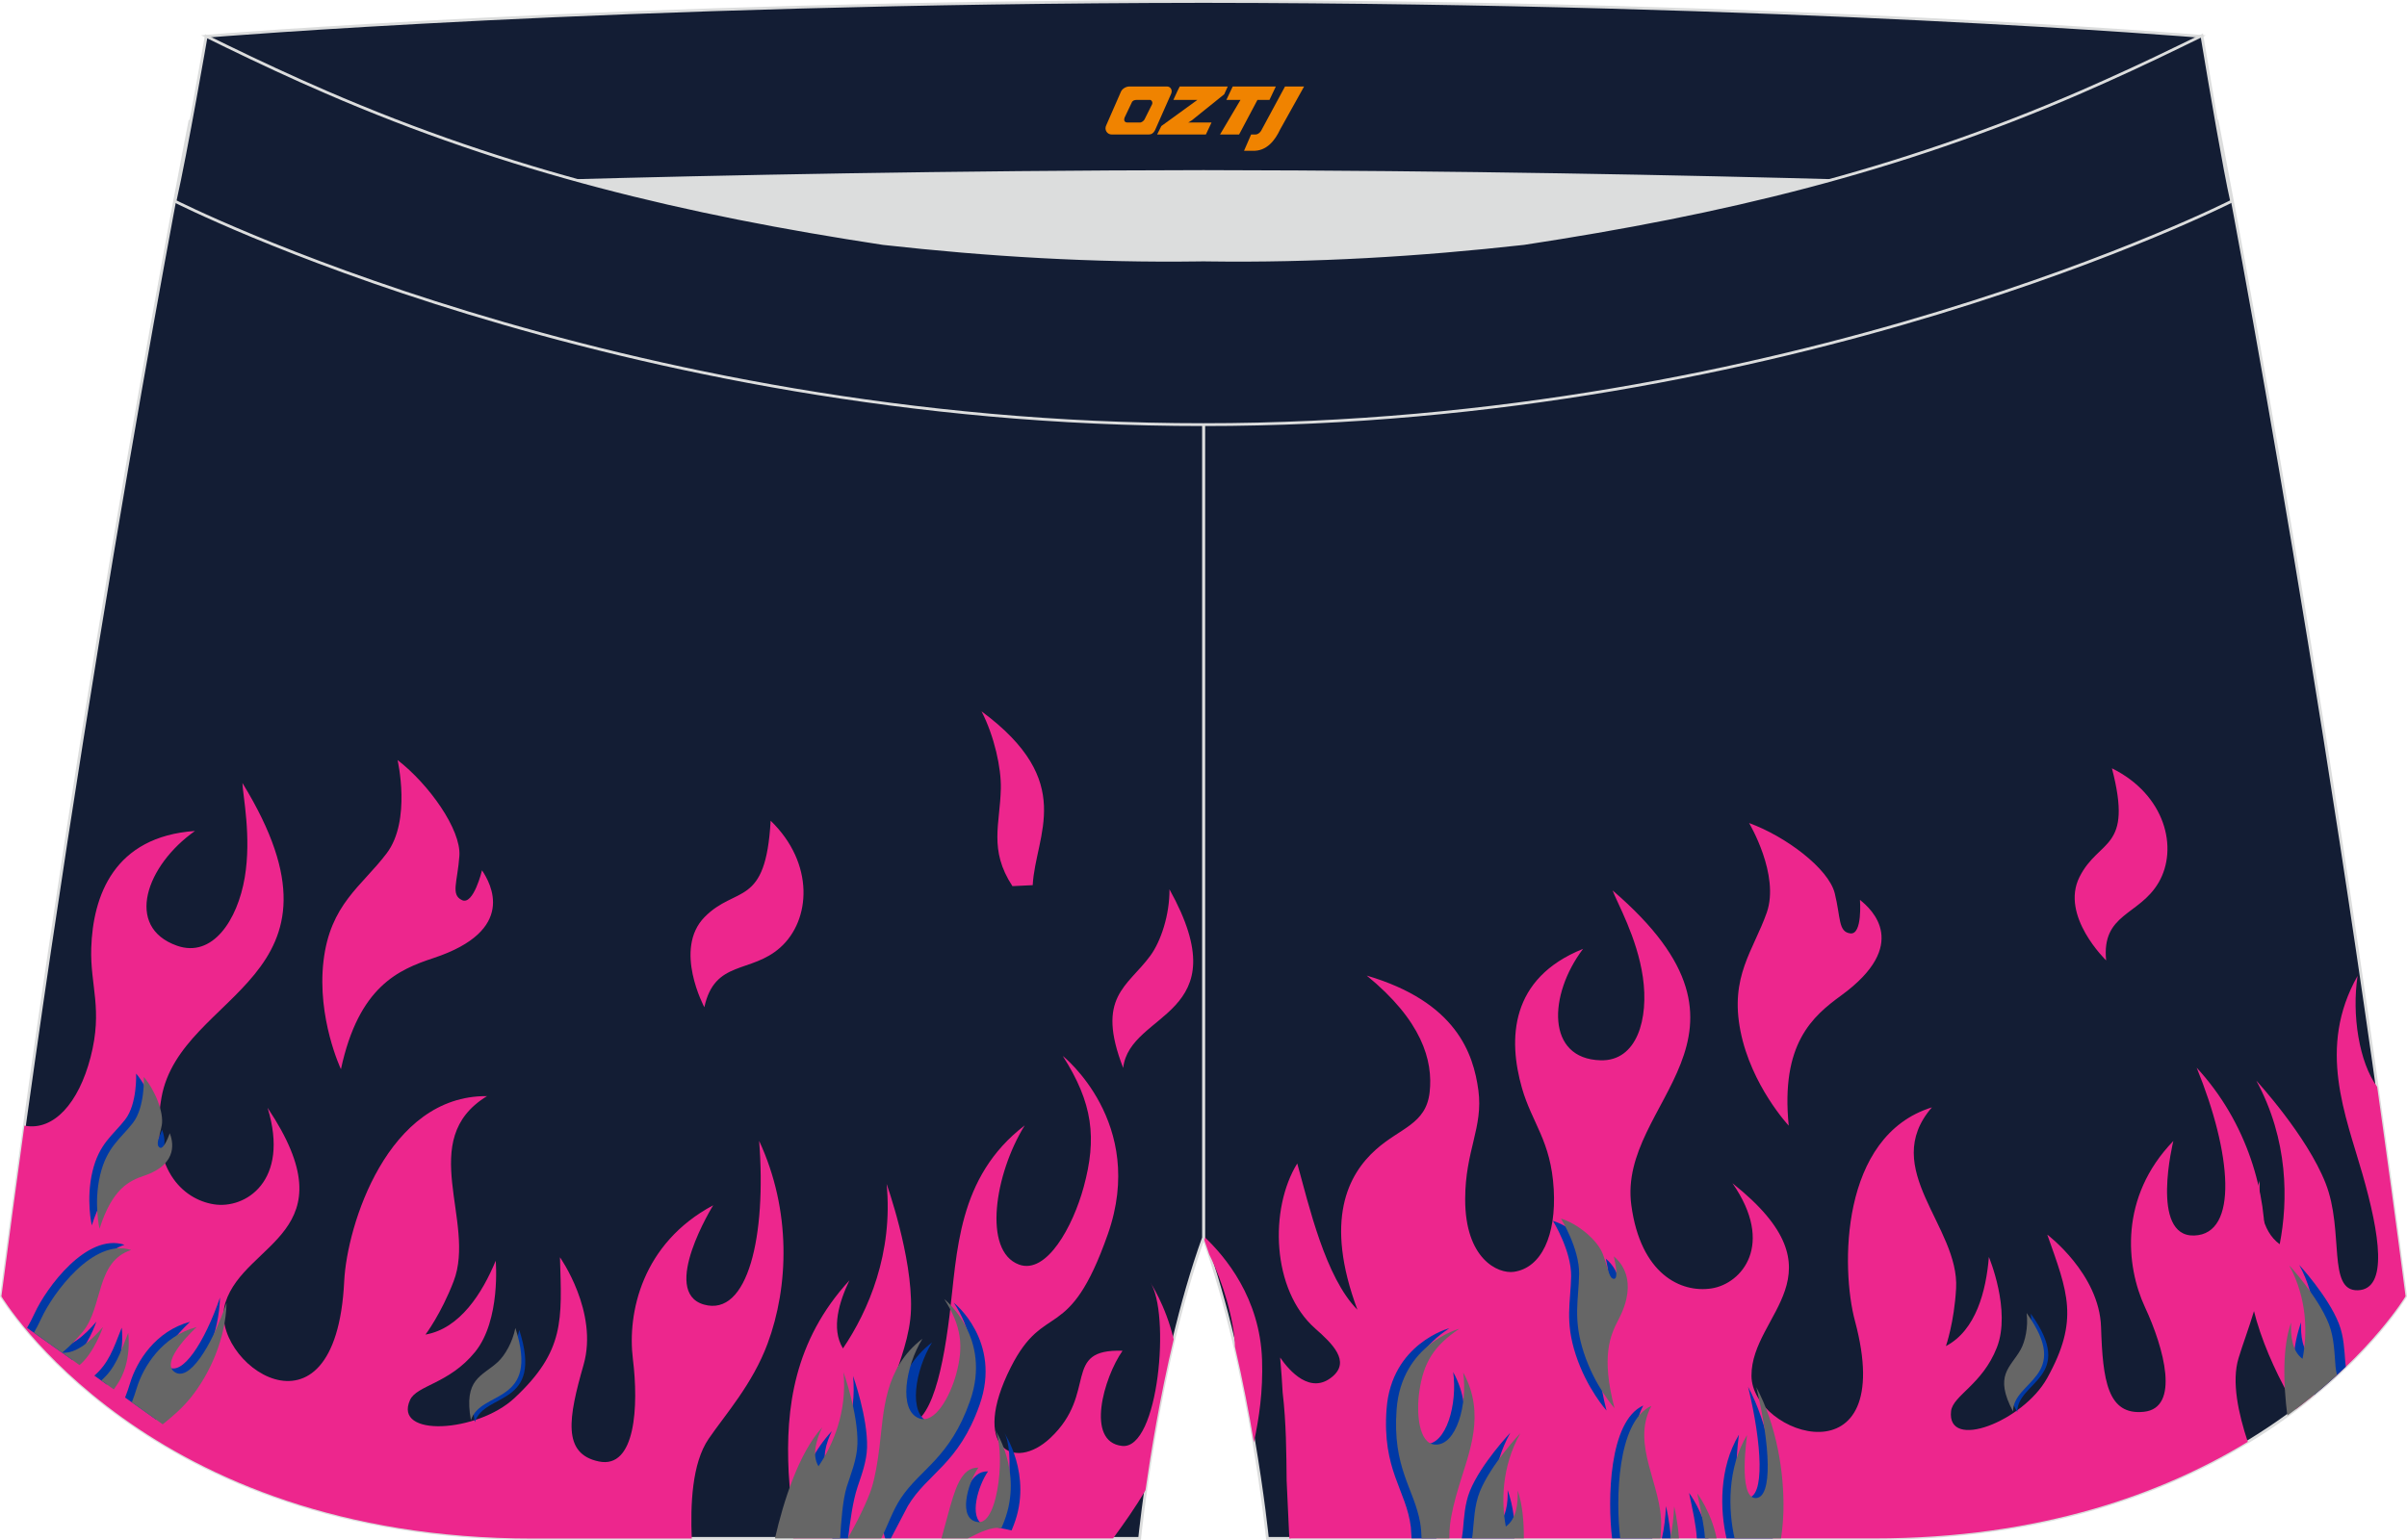 <?xml version="1.0" encoding="utf-8"?>
<!-- Generator: Adobe Illustrator 22.0.0, SVG Export Plug-In . SVG Version: 6.00 Build 0)  -->
<svg xmlns="http://www.w3.org/2000/svg" xmlns:xlink="http://www.w3.org/1999/xlink" version="1.1" id="图层_1" x="0px" y="0px" width="340.57px" height="217.94px" viewBox="0 0 340.57 217.94" enable-background="new 0 0 340.57 217.94" xml:space="preserve">
<g>
	<path fill="#131D34" stroke="#DCDDDD" stroke-width="0.4" stroke-miterlimit="22.926" d="M217.19,46.25   c38.19-5.81,64.25-13.27,96.54-29.03c0,0,14.83,75.21,26.64,166.24c0,0-20.45,34.28-75.19,34.28s-85.85,0-85.85,0   s-2.44-24.27-9.04-42.56V60.11l0.44-11.42l-0.44,11.42V48.68C186.03,48.88,201.66,47.99,217.19,46.25z"/>
	<g>
		<path fill="#ED268D" d="M247.48,116.49c0,0,4.38,7.32,2.5,12.68c-1.89,5.37-5.25,9.01-3.72,16.75c1.53,7.74,6.83,13.4,6.83,13.4    c-1.16-11.6,3.37-15.47,7.43-18.43c9.81-7.15,4.36-12.17,2.65-13.52c0,0,0.38,4.96-1.36,4.74c-1.74-0.22-1.34-2.18-2.21-5.69    C258.72,122.91,252.62,118.35,247.48,116.49L247.48,116.49z M318.04,204.07c-11.96,7.27-29.21,13.67-52.86,13.67h-82.71    c-0.02-0.19-0.05-0.38-0.07-0.57l-0.35-7.58c-0.04-3.88-0.05-8.11-0.57-12.56l0-0.01c-0.06-1.25-0.18-2.91-0.35-4.88    c1.31,1.9,4.3,5.32,7.41,2.69c2.55-2.16-0.01-4.65-2.43-6.78c-6.22-5.47-6.51-16.99-2.56-23.38c1.65,5.94,3.98,16.14,8.51,20.7    c-4.73-12.71-1.31-19.15,2.6-22.65c3.44-3.09,7.1-3.58,7.62-8.11c0.52-4.54-1.14-10.19-8.9-16.53    c12.67,3.73,15.1,11.03,15.8,16.25c0.7,5.25-1.86,8.49-1.87,15.37c-0.02,8.52,4.67,10.62,6.88,10.31    c3.91-0.55,6.02-5.16,5.65-11.69c-0.39-6.86-3.08-9.35-4.5-14.34c-1.97-6.89-1.73-15.52,8.65-19.68    c-4.93,6.52-5.23,15.56,2.47,15.77c5.17,0.15,6.85-5.87,5.99-11.78c-0.81-5.61-3.69-10.6-4.28-12.26    c24.17,20.74,0.64,29.8,2.65,44.56c1.32,9.75,7.01,12.43,11.33,11.77c4.32-0.66,9.01-6.22,2.98-14.89    c16.27,12.92,2.65,18.44,2.69,27.25c0.04,8.5,20.82,15.28,14.64-7.76c-1.98-7.4-2.16-26.17,10.89-30.23    c-7.52,8.7,3.92,16.88,3.42,25.64c-0.27,4.83-1.44,8.15-1.44,8.15c4.28-2.25,5.69-7.85,6.08-12.61c0,0,3.18,7.56,1.13,12.81    c-2.05,5.25-6.22,6.79-6.48,9c-0.66,5.68,10.18,1.47,13.59-4.66c4.6-8.27,2.9-12.18,0.02-20.32c0,0,7.37,5.54,7.61,13.08    c0.24,7.54,0.91,12.54,6.06,12c5.15-0.54,2.87-8.98,0.15-14.82c-2.71-5.84-3.66-15.56,4.02-23.51c0,0-3.36,13.58,2.95,13.38    c6.31-0.2,5.3-11.64,0.35-23.75c7.17,7.76,10.01,17.84,9.64,26.16c-0.27,5.96-2.54,11.05-3.71,14.93    C315.71,195.55,316.73,200.12,318.04,204.07L318.04,204.07z M298,135.93c-0.66-6.66,4.68-6.33,7.42-11.01    c2.84-4.85,0.96-12.44-6.6-16.18c3.04,11.67-1.83,9.88-4.59,15.39C291.47,129.64,298,135.93,298,135.93z"/>
		<path fill="#ED268D" d="M319.73,167.13c-0.14,3.16,0.2,7.08,2.83,8.97c1.2-6.13,1.24-14.77-3.31-23.15c0,0,7.17,7.78,9.81,14.54    c2.65,6.75,0.19,15.26,4.55,15.13c4.36-0.14,3.07-8.02,0.67-16.41c-2.4-8.39-6.47-17.88-0.7-28.09    c-0.84,5.46,0.21,12.26,2.77,15.7c1.36,9.63,2.71,19.54,4.02,29.65c0,0-4.68,7.84-15.56,16.02c-1.18-2.31-2.27-4.46-2.44-4.79    C318.52,186.79,315.95,177.76,319.73,167.13z"/>
		<polygon fill="#ED268D" points="182.4,217.32 182.64,217.74 182.42,217.74   "/>
		<path fill="#0039A6" d="M244.29,217.74c-0.93-3.98-1.09-9.96,1.76-14.69c0,0-1.32,8.88,1.18,8.93s2.09-7.55,0.11-15.7    c2.85,5.34,3.98,12.08,3.84,17.58c-0.03,1.37-0.16,2.66-0.34,3.88L244.29,217.74L244.29,217.74z"/>
		<path fill="#0039A6" d="M241.75,217.74c-0.74-3.77-2.76-6.44-2.76-6.44c0.54,2.58,0.98,4.53,1.1,6.44H241.75z"/>
		<path fill="#0039A6" d="M228.1,217.74c-0.66-5.4-0.47-16.62,4.41-18.81c-2.97,5.54,1.57,11.28,1.38,17.06    c-0.02,0.63-0.05,1.21-0.1,1.75H228.1L228.1,217.74z M235.14,217.74c0.34-1.44,0.51-3.06,0.58-4.57c0,0,0.53,2.14,0.69,4.57    H235.14z"/>
		<path fill="#0039A6" d="M219.73,172.8c0,0,2.63,4.24,2.57,7.86c-0.06,3.63-0.91,6.31,0.66,11.1c1.57,4.8,4.35,7.88,4.35,7.88    c-1.91-7.31-0.64-10.25,0.57-12.56c2.91-5.59,0.16-8.24-0.67-8.93c0,0,0.77,3.14,0.06,3.18c-0.71,0.04-0.8-1.26-1.58-3.42    C224.91,175.76,221.96,173.46,219.73,172.8z"/>
		<path fill="#666666" d="M245.43,217.74c-0.91-3.97-1.07-9.93,1.77-14.64c0,0-1.32,8.88,1.18,8.93c2.5,0.05,2.09-7.55,0.12-15.7    c2.85,5.34,3.98,12.08,3.84,17.58c-0.04,1.35-0.16,2.63-0.34,3.83L245.43,217.74L245.43,217.74z"/>
		<path fill="#666666" d="M242.89,217.74c-0.75-3.74-2.75-6.38-2.75-6.38c0.54,2.56,0.98,4.5,1.1,6.38H242.89z"/>
		<path fill="#666666" d="M229.25,217.74c-0.66-5.42-0.45-16.57,4.41-18.76c-2.97,5.54,1.57,11.27,1.38,17.06    c-0.02,0.61-0.05,1.18-0.09,1.7H229.25L229.25,217.74z M237.56,217.74c-0.16-2.41-0.68-4.52-0.68-4.52    c-0.07,1.49-0.24,3.1-0.57,4.52H237.56z"/>
		<path fill="#666666" d="M220.86,172.47c0,0,2.63,4.23,2.57,7.86c-0.06,3.63-0.9,6.31,0.66,11.1c1.57,4.8,4.35,7.88,4.35,7.88    c-1.91-7.31-0.64-10.25,0.57-12.56c2.92-5.59,0.16-8.24-0.67-8.93c0,0,0.77,3.14,0.06,3.18c-0.71,0.04-0.8-1.26-1.58-3.42    C226.04,175.43,223.09,173.13,220.86,172.47z"/>
		<path fill="#0039A6" d="M325.59,187.14c-0.08,1.81,0.12,4.05,1.62,5.13c0.69-3.51,0.71-8.45-1.89-13.24c0,0,4.1,4.45,5.61,8.31    c0.71,1.8,0.78,3.83,0.91,5.46c0.02,0.21,0.04,0.43,0.07,0.65c-1.33,1.27-2.82,2.61-4.48,3.98c-0.95-0.69-1.84-1.13-2.57-0.95    C324.31,193.62,324.39,190.52,325.59,187.14z"/>
		<path fill="#666666" d="M324.17,187.19c-0.08,1.81,0.12,4.05,1.62,5.13c0.69-3.51,0.71-8.44-1.89-13.24c0,0,4.1,4.45,5.61,8.31    c0.79,2.02,0.79,4.31,0.95,6.03c0.04,0.36,0.1,0.77,0.2,1.2c-2,1.84-4.34,3.78-7.02,5.73    C323.07,195.84,322.92,190.72,324.17,187.19z"/>
		<path fill="#0039A6" d="M285.42,199.88c-2.73-5.15-0.39-6.17,1.06-8.74c0.67-1.18,1.11-3.27,0.86-5.2    C293.87,195.02,285.41,195.47,285.42,199.88z"/>
		<path fill="#666666" d="M284.83,199.78c-2.73-5.14-0.4-6.17,1.06-8.74c0.67-1.18,1.11-3.27,0.86-5.2    C293.28,194.92,284.82,195.38,284.83,199.78z"/>
		<path fill="#0039A6" d="M203.69,217.64c-0.16-1.78,0.46-4.53,1.32-7.39c1.44-4.78,3.83-10.18,0.6-16.06    c0.63,4.44-0.94,10.38-3.99,10.2c-2.3-0.14-2.68-4.43-2.2-7.64c0.59-3.92,1.98-6.31,5.65-8.76c0,0-8.18,2.14-8.88,11.4    c-0.66,8.7,2.79,11.5,3.43,16.74c0.01,0.06,0.05,0.74,0.11,1.61h3.46C203.35,217.64,203.52,217.6,203.69,217.64z"/>
		<path fill="#0039A6" d="M213.32,210.89c0.06,1.81-0.17,4.05-1.68,5.11c-0.65-3.52-0.6-8.45,2.06-13.22c0,0-4.16,4.4-5.72,8.24    c-0.73,1.79-0.83,3.82-0.98,5.45c-0.04,0.4-0.1,0.82-0.17,1.26h7.44C214.4,215.6,214.15,213.32,213.32,210.89z"/>
		<path fill="#666666" d="M205.07,217.74c0-0.75,0.03-1.43,0.1-1.95c0.19-1.59,0.67-3.51,1.26-5.47c1.44-4.78,3.83-10.18,0.6-16.06    c0.63,4.44-0.94,10.38-3.99,10.2c-2.3-0.14-2.68-4.44-2.2-7.64c0.59-3.92,1.98-6.31,5.65-8.76c0,0-8.18,2.14-8.88,11.4    c-0.63,8.32,2.49,11.24,3.33,16.06c0.12,0.71,0.18,1.46,0.2,2.22L205.07,217.74L205.07,217.74z"/>
		<path fill="#666666" d="M214.74,210.95c0.06,1.81-0.17,4.05-1.68,5.11c-0.65-3.52-0.6-8.45,2.06-13.22c0,0-4.15,4.4-5.72,8.24    c-0.82,2.01-0.84,4.3-1.03,6.02c-0.02,0.2-0.05,0.41-0.1,0.64h7.34C215.63,215.25,215.39,212.87,214.74,210.95z"/>
		<path fill="#ED268D" d="M174.73,190.61c-0.09-3.76-1.69-9.12-3.62-13.03c-0.27-0.81-0.55-1.61-0.83-2.4v-0.24    c3.14,2.92,7.99,8.81,8.29,17.51c0.15,4.51-0.42,8.21-1.15,11.7C176.74,200.07,175.85,195.41,174.73,190.61z"/>
	</g>
	<path fill="#DCDDDD" d="M217.19,46.25c32.31-4.91,55.93-11.01,82-22.32c-85.24-3.77-172.56-3.77-257.8,0   c26.06,11.3,49.69,17.4,82,22.32C152.9,49.57,187.67,49.57,217.19,46.25z"/>
	<path fill="#131D34" stroke="#DCDDDD" stroke-width="0.4" stroke-miterlimit="22.926" d="M123.39,46.25   C85.2,40.44,59.14,32.98,26.85,17.22c0,0-14.83,75.21-26.64,166.24c0,0,20.45,34.28,75.19,34.28c54.73,0,85.85,0,85.85,0   s2.44-24.27,9.04-42.56V60.11l-0.44-11.42l0.44,11.42V48.68C154.54,48.88,138.91,47.99,123.39,46.25z"/>
	<g>
		<path fill="#ED268D" d="M56.25,107.57c0,0,1.99,8.56-1.55,13.22c-3.54,4.67-7.99,7.18-8.93,15.25    c-0.94,8.07,2.47,15.29,2.47,15.29c2.52-11.74,8.18-14.1,13.09-15.73c11.88-3.92,8.11-10.56,6.87-12.42c0,0-1.2,4.99-2.83,4.22    c-1.64-0.77-0.63-2.56-0.37-6.28C65.25,117.42,60.71,111.02,56.25,107.57L56.25,107.57z M3.45,159.32    c0.04,0.01,0.09,0.02,0.13,0.02c4.01,0.69,7.53-3.16,9.23-9.68c1.78-6.85-0.07-10.14,0.1-15.48c0.24-7.38,3.2-15.77,14.68-16.57    c-6.89,4.85-10.02,13.6-2.55,16.24c5.02,1.77,8.56-3.59,9.59-9.66c0.97-5.76-0.27-11.56-0.33-13.37    c17.16,27.95-8.76,29.42-11.45,44.52c-1.77,9.98,2.96,14.4,7.4,15.11c4.44,0.72,10.8-3.26,7.61-13.66    c11.88,17.79-3.21,18.91-5.96,27.56c-2.65,8.35,15.6,21.54,16.8-3c0.38-7.88,6.13-26.34,20.21-26.21    c-10.11,6.16-1.48,17.79-4.73,26.22c-1.79,4.65-3.98,7.53-3.98,7.53c4.91-0.86,8.05-5.9,9.94-10.45c0,0,0.74,8.41-2.93,12.92    c-3.67,4.51-8.24,4.7-9.19,6.78c-2.44,5.35,9.52,4.65,14.79-0.28c7.12-6.66,6.69-11.03,6.42-19.91c0,0,5.48,7.75,3.34,15.22    c-2.14,7.47-3.06,12.59,2.16,13.68c5.22,1.09,5.64-7.9,4.82-14.48c-0.82-6.58,1.31-16.41,11.36-21.78c0,0-7.57,12.25-1.32,14.05    c6.25,1.79,8.87-9.74,7.82-23.17c4.59,9.87,4.19,20.64,1.2,28.69c-2.14,5.76-5.98,10.03-8.34,13.48    c-2.38,3.47-2.59,9.4-2.39,14.12H75.39c-54.74,0-75.19-34.28-75.19-34.28C1.27,175.27,2.36,167.21,3.45,159.32L3.45,159.32z     M99.66,142.56c1.45-6.74,6.58-4.73,10.75-8.46c4.32-3.86,4.87-11.9-1.37-17.94c-0.69,12.4-4.9,9.11-9.35,13.64    C95.24,134.34,99.66,142.56,99.66,142.56z"/>
		<path fill="#ED268D" d="M120.19,181.21c-1.4,2.94-2.66,6.79-0.92,9.64c3.61-5.33,7.12-13.5,6.18-23.28c0,0,3.66,10.26,3.45,17.73    c-0.21,7.47-5.96,14.55-1.78,16.17c4.19,1.62,6.14-6.37,7.23-15.29c1.1-8.92,1.07-19.55,10.64-26.9    c-4.25,6.86-5.97,17.8-0.81,19.7c3.9,1.44,7.63-5.37,9.16-11c1.87-6.88,1.31-11.84-2.97-18.53c0,0,11.93,9.45,6.38,25.23    c-5.55,15.79-8.89,9.27-13.73,18.84c-5.76,11.4,0.44,14.85,5.6,10c6.79-6.39,1.51-12.63,10.21-12.34    c-2.65,3.79-5.28,12.89-0.07,13.47c5.21,0.59,6.88-18.97,3.96-23.19c0,0,2.17,3.18,3.35,8.09c-1.95,8.15-3.23,16.02-3.99,21.36    c-1.46,2.5-3.02,4.68-4.59,6.83h-45.25c-0.25-3.54-0.62-8.77-0.65-9.33C111.14,199.36,112.33,189.78,120.19,181.21z"/>
		<path fill="#ED268D" d="M158.92,151.15c-3.92-10.07,0.6-11.46,3.84-15.88c1.49-2.03,2.74-5.78,2.71-9.4    C175.54,144.01,159.84,143.03,158.92,151.15z"/>
		<path fill="#0039A6" d="M17.7,197.8c0.27-0.68,0.5-1.37,0.7-2.02c0.94-3.13,3.64-7.41,8.5-8.7c0,0-5.23,4.76-3.19,6.32    c2.04,1.57,5.25-3.44,7.42-9.76c-0.14,5.09-2.35,10.02-5.02,13.37c-1.3,1.63-2.77,2.86-4.07,3.88    C20.58,199.86,19.14,198.83,17.7,197.8z"/>
		<path fill="#0039A6" d="M13.35,194.7l1.78,1.27c0.14-0.21,0.29-0.42,0.45-0.64c2.25-3.19,1.64-7.41,1.64-7.41    C16.01,191.03,15.33,192.97,13.35,194.7z"/>
		<path fill="#0039A6" d="M3.83,187.94c0.35-0.6,0.71-1.29,1.07-2.07c1.65-3.59,7.37-11.42,12.72-9.69    c-5.04,1.64-3.96,8.03-6.82,11.53c-1.57,1.93-2.96,3-2.96,3c2.04,0.19,4.2-1.77,5.79-3.64c0,0-1.24,3.71-3.37,5.44    C8.13,190.98,5.98,189.46,3.83,187.94z"/>
		<path fill="#0039A6" d="M19.26,151.95c0,0,0.19,4.27-1.55,6.51c-1.74,2.24-3.69,3.39-4.63,7.36c-0.94,3.97-0.09,7.61-0.09,7.61    c1.83-5.76,4.25-6.81,6.33-7.52c5.01-1.71,3.98-5.06,3.61-6.01c0,0-0.83,2.44-1.43,2.03s-0.07-1.28,0.29-3.11    C22.16,156.99,20.8,153.74,19.26,151.95z"/>
		<path fill="#666666" d="M18.65,198.48c0.26-0.66,0.49-1.33,0.68-1.96c0.94-3.13,3.64-7.41,8.5-8.7c0,0-5.23,4.75-3.19,6.32    c2.04,1.57,5.25-3.44,7.42-9.76c-0.13,5.09-2.35,10.02-5.02,13.37c-1.29,1.61-2.74,2.82-4.02,3.84    C21.55,200.56,20.1,199.52,18.65,198.48z"/>
		<path fill="#666666" d="M14.33,195.39l1.77,1.26c0.13-0.19,0.27-0.39,0.41-0.59c2.25-3.19,1.63-7.41,1.63-7.41    C16.94,191.74,16.27,193.68,14.33,195.39z"/>
		<path fill="#666666" d="M4.8,188.62c0.34-0.59,0.69-1.25,1.04-2.01c1.65-3.59,7.37-11.42,12.72-9.69    c-5.04,1.64-3.96,8.02-6.82,11.53c-1.57,1.93-2.96,3-2.96,3l2.47,1.76c2.1-1.75,3.32-5.4,3.32-5.4c-1.59,1.87-3.75,3.83-5.79,3.64    L4.8,188.62z"/>
		<path fill="#666666" d="M20.35,152.43c0,0,0.19,4.27-1.55,6.51c-1.74,2.24-3.69,3.4-4.63,7.37c-0.94,3.97-0.09,7.61-0.09,7.61    c1.83-5.76,4.25-6.81,6.33-7.52c5.02-1.71,3.98-5.06,3.61-6.01c0,0-0.83,2.44-1.43,2.03c-0.6-0.41-0.07-1.28,0.29-3.11    C23.25,157.47,21.88,154.22,20.35,152.43z"/>
		<path fill="#0039A6" d="M117.7,202.55c-0.8,1.68-1.52,3.89-0.53,5.51c2.07-3.05,4.07-7.72,3.53-13.31c0,0,2.1,5.87,1.98,10.14    c-0.06,2-0.8,3.94-1.34,5.55c-0.68,2.04-1.05,4.86-1.35,7.31h-2.21c-1.48-2.41-2.74-6.35-4.53-6.63    C113.88,208.18,115.2,205.27,117.7,202.55L117.7,202.55z M125.26,217.74h0.79c0.65-1.25,2.31-4.44,2.39-4.57    c2.77-4.67,7.19-5.88,10.17-14.35c3.18-9.03-3.65-14.44-3.65-14.44c2.45,3.83,2.77,6.66,1.7,10.6c-0.88,3.22-3.01,7.11-5.24,6.29    c-2.96-1.09-1.97-7.35,0.46-11.27c-5.48,4.21-5.46,10.29-6.09,15.39c-0.37,3.05-0.92,5.9-1.81,7.51    C125.14,213.11,124.67,216.45,125.26,217.74L125.26,217.74z M135.45,215.04c0.96-3.48,1.81-6.88,4.35-6.79    c-1.39,1.99-2.77,6.53-0.69,7.53C137.9,215.52,136.67,215.28,135.45,215.04L135.45,215.04z M139.99,215.96    c2.8-0.25,3.66-10.91,2.04-13.27c0,0,4.15,6.06,1.4,13.17c-0.1,0.26-0.2,0.51-0.3,0.75C142.09,216.38,141.04,216.17,139.99,215.96    z"/>
		<path fill="#666666" d="M116.34,202.02c-0.8,1.68-1.52,3.89-0.53,5.51c2.07-3.05,4.07-7.72,3.54-13.31c0,0,2.09,5.87,1.97,10.14    c-0.06,2.23-0.99,4.4-1.52,6.1c-0.57,1.83-0.8,5.07-0.93,7.28h-9.22C110.84,212.54,113.03,205.62,116.34,202.02L116.34,202.02z     M119.93,217.74h4.76c0.92-1.85,1.65-4.01,2.77-5.69c2.79-4.19,6.94-5.65,9.79-13.76c3.18-9.03-3.65-14.43-3.65-14.43    c2.45,3.83,2.77,6.66,1.7,10.6c-0.88,3.22-3.01,7.11-5.24,6.29c-2.96-1.09-1.97-7.35,0.46-11.27c-5.48,4.21-5.46,10.29-6.09,15.39    c-0.26,2.1-0.6,4.11-1.08,5.68C122.79,212.41,120.99,215.97,119.93,217.74L119.93,217.74z M133.21,217.74l0.91-3.35    c0.95-3.43,1.81-6.75,4.32-6.67c-1.52,2.17-3.02,7.37-0.04,7.71c2.98,0.34,3.93-10.85,2.27-13.27c0,0,4.15,6.05,1.41,13.17    c-0.13,0.34-0.26,0.66-0.4,0.97c-1.38-0.29-3.08,0.62-4.75,1.44L133.21,217.74L133.21,217.74z"/>
		<path fill="#0039A6" d="M67.18,201.29c-1.05-5.9,1.56-6.18,3.8-8.23c1.03-0.95,2.11-2.85,2.49-4.83    C76.99,199.19,68.55,196.97,67.18,201.29z"/>
		<path fill="#666666" d="M66.63,201.01c-1.06-5.9,1.56-6.18,3.8-8.23c1.03-0.95,2.11-2.85,2.49-4.83    C76.44,198.91,68,196.69,66.63,201.01z"/>
		<path fill="#ED268D" d="M143.25,125.42c-3.39-5.18-1.74-8.79-1.64-13.84c0.06-2.9-0.91-7.35-2.73-10.9    c13.51,9.99,7.62,17.43,7.24,24.6L143.25,125.42z"/>
	</g>
	<path fill="#131D34" stroke="#DCDDDD" stroke-width="0.4" stroke-miterlimit="22.926" d="M41.39,26.9c0,0,57.06-2.52,128.9-2.62   c71.84,0.1,128.9,2.62,128.9,2.62c4.74-2.06,7.2-19.34,12.17-21.76c0,0-58.03-4.85-141.07-4.94C87.25,0.29,29.19,5.13,29.19,5.13   C34.17,7.56,36.65,24.84,41.39,26.9z"/>
	<path fill="#131D34" stroke="#DCDDDD" stroke-width="0.4" stroke-miterlimit="22.926" d="M124.94,34.46   c14.85,1.66,29.78,2.55,44.73,2.34l0.61-0.01l0.61,0.01c14.95,0.21,29.88-0.68,44.73-2.34c28.02-4.27,52.81-10.15,78.82-21.44   c4.73-2.06,9.42-4.23,14.05-6.49l3.06-1.49c1.29,7.74,3.2,18.96,4.21,23.44c0,0-62.32,31.65-145.5,31.62   c-83.18,0.04-145.5-31.62-145.5-31.62c1.61-7.14,4.41-23.35,4.41-23.35l0.29,0.14l2.58,1.26c4.64,2.26,9.32,4.44,14.06,6.49   C72.14,24.31,96.92,30.19,124.94,34.46z"/>
	
</g>
<g>
	<path fill="#F08300" d="M181.82,12.24l-3.4,6.3c-0.2,0.3-0.5,0.5-0.8,0.5h-0.6l-1,2.3h1.2c2,0.1,3.2-1.5,3.9-3L184.52,12.24h-2.5L181.82,12.24z"/>
	<polygon fill="#F08300" points="174.62,12.24 ,180.52,12.24 ,179.62,14.14 ,177.92,14.14 ,175.32,19.04 ,172.62,19.04 ,175.52,14.14 ,173.52,14.14 ,174.42,12.24"/>
	<polygon fill="#F08300" points="168.62,17.34 ,168.12,17.34 ,168.62,17.04 ,173.22,13.34 ,173.72,12.24 ,166.92,12.24 ,166.62,12.84 ,166.02,14.14 ,168.82,14.14 ,169.42,14.14 ,164.32,17.84    ,163.72,19.04 ,170.32,19.04 ,170.62,19.04 ,171.42,17.34"/>
	<path fill="#F08300" d="M165.12,12.24H159.82C159.32,12.24,158.82,12.54,158.62,12.94L156.52,17.74C156.22,18.34,156.62,19.04,157.32,19.04h5.2c0.4,0,0.7-0.2,0.9-0.6L165.72,13.24C165.92,12.74,165.62,12.24,165.12,12.24z M163.02,14.74L161.92,16.94C161.72,17.24,161.42,17.34,161.32,17.34l-1.8,0C159.32,17.34,158.92,17.24,159.12,16.64l1-2.1c0.1-0.3,0.4-0.4,0.7-0.4h1.9   C162.92,14.14,163.12,14.44,163.02,14.74z"/>
</g>
</svg>